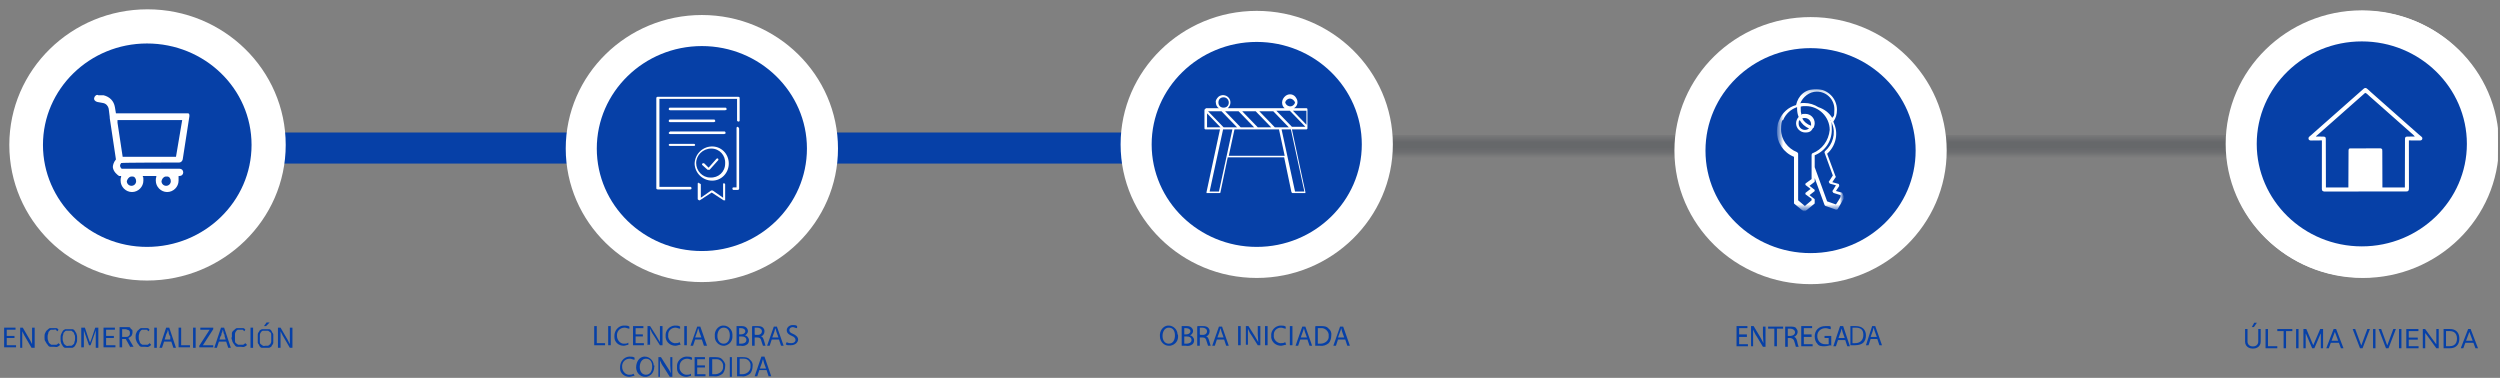 <svg width="483" height="73" viewBox="0 0 483 73" fill="none" xmlns="http://www.w3.org/2000/svg">
<rect x="0" y="0" width="483" height="73" fill="#808080" stroke="none"/>
<g clip-path="url(#clip0_413_287)">
<path d="M135.5 50.9C148.3 50.9 158.8 40.8 158.9 28C158.9 15.1 148.4 4.6 135.5 4.6C122.6 4.6 112.1 15.1 112.1 28C112.1 40.8 122.7 51.1 135.5 50.9Z" fill="#0640A7"/>
<path d="M242.8 50.9C255.6 50.9 266.1 40.8 266.2 28C266.2 15.1 255.7 4.6 242.8 4.6C229.9 4.6 219.4 15.1 219.4 28C219.5 40.8 230 51.1 242.8 50.9Z" fill="#0640A7"/>
<path d="M114.8 63H115.3V66.3H116.9V66.7H114.8V63Z" fill="#0640A7"/>
<path d="M118 63V66.7H117.5V63H118Z" fill="#0640A7"/>
<path d="M121.5 66.6C121.2 66.6 120.8 66.8 120.5 66.8C119.5 66.8 118.7 66.1 118.7 65.1V64.9C118.7 63.9 119.4 63 120.4 62.9H120.7C121 62.9 121.3 62.9 121.6 63.1V63.5C121.3 63.5 121 63.3 120.7 63.3C119.9 63.3 119.3 63.8 119.2 64.6V64.9C119.2 65.6 119.7 66.3 120.4 66.4H120.6C120.9 66.4 121.1 66.4 121.4 66.2V66.6H121.5Z" fill="#0640A7"/>
<path d="M124.2 65H122.8V66.3H124.4V66.7H122.3V63H124.3V63.4H122.8V64.6H124.2V65Z" fill="#0640A7"/>
<path d="M125.1 66.7V63H125.6L126.8 64.9C127 65.3 127.3 65.7 127.5 66.1C127.5 65.6 127.5 65.1 127.5 64.6V63H128V66.7H127.5L126.3 64.8C126 64.4 125.8 64 125.6 63.5V66.6H125.2L125.1 66.7Z" fill="#0640A7"/>
<path d="M131.5 66.6C131.2 66.6 130.8 66.8 130.5 66.8C129.5 66.8 128.7 66.1 128.6 65.2V64.9C128.5 63.9 129.3 63 130.3 62.9H130.5C130.8 62.9 131.1 62.9 131.4 63.1V63.5C131.1 63.5 130.8 63.3 130.5 63.3C129.7 63.3 129.1 63.9 129.1 64.6V64.8C129 65.5 129.6 66.2 130.3 66.3H130.5C130.8 66.3 131 66.3 131.3 66.1L131.5 66.6Z" fill="#0640A7"/>
<path d="M132.7 63V66.7H132.2V63H132.7Z" fill="#0640A7"/>
<path d="M134.3 65.6L133.9 66.8H133.4L134.7 63.1H135.3L136.6 66.8H136L135.6 65.6H134.3ZM135.5 65.2L135.1 64.1C135 63.8 135 63.6 134.9 63.4C134.8 63.6 134.8 63.8 134.7 64.1L134.3 65.2H135.5Z" fill="#0640A7"/>
<path d="M141.5 64.8C141.6 65.8 141 66.6 140 66.8H139.8C138.9 66.8 138.1 66 138.1 65.1V64.9C138 63.9 138.7 63 139.6 62.9H139.8C140.7 62.9 141.5 63.7 141.5 64.6V64.8ZM138.6 64.9C138.6 65.7 139 66.4 139.8 66.4C140.6 66.4 141 65.7 141 64.8C141 63.9 140.6 63.3 139.8 63.3C139 63.3 138.6 64.1 138.6 64.9Z" fill="#0640A7"/>
<path d="M142.3 63C142.6 63 142.9 63 143.2 63C143.5 63 143.9 63 144.2 63.3C144.4 63.5 144.5 63.7 144.5 64C144.5 64.3 144.2 64.7 143.9 64.8C144.3 64.8 144.7 65.3 144.7 65.7C144.7 66.1 144.6 66.3 144.4 66.5C144 66.8 143.6 66.9 143.1 66.8H142.3V63.1V63ZM142.8 64.6H143.2C143.7 64.6 144 64.3 144 64C144 63.7 143.7 63.4 143.2 63.4H142.8V64.6ZM142.8 66.4H143.2C143.7 66.4 144.2 66.2 144.2 65.7C144.2 65.2 143.8 65 143.2 65H142.8V66.4Z" fill="#0640A7"/>
<path d="M145.4 63C145.7 63 146 63 146.3 63C146.6 63 147.1 63 147.4 63.3C147.6 63.5 147.7 63.7 147.7 64C147.7 64.5 147.4 64.9 147 65C147.3 65 147.5 65.4 147.6 65.8C147.7 66.1 147.8 66.5 147.9 66.8H147.4C147.3 66.5 147.2 66.2 147.1 65.9C147 65.4 146.8 65.2 146.3 65.2H145.8V66.8H145.3V63.1L145.4 63ZM145.9 64.7H146.4C146.9 64.7 147.2 64.4 147.2 64C147.2 63.6 146.8 63.3 146.3 63.3C145.8 63.3 146 63.3 145.8 63.3V64.6L145.9 64.7Z" fill="#0640A7"/>
<path d="M149.1 65.6L148.7 66.8H148.2L149.5 63.1H150.1L151.4 66.8H150.9L150.5 65.6H149.1ZM150.4 65.2L150 64.1C149.9 63.8 149.9 63.6 149.8 63.4C149.7 63.6 149.7 63.8 149.6 64.1L149.2 65.2H150.4Z" fill="#0640A7"/>
<path d="M152 66.1C152.3 66.3 152.6 66.3 152.9 66.3C153.4 66.3 153.7 66 153.7 65.7C153.7 65.4 153.5 65.1 153 64.9C152.5 64.7 152 64.4 152 63.8C152 63.2 152.6 62.8 153.1 62.8H153.2C153.5 62.8 153.8 62.8 154 63V63.4C153.7 63.4 153.4 63.2 153.2 63.2C152.7 63.2 152.5 63.5 152.5 63.8C152.5 64.1 152.7 64.3 153.2 64.5C153.7 64.7 154.2 65.1 154.2 65.6C154.2 66.1 153.7 66.7 152.8 66.7C151.9 66.7 152.1 66.7 151.8 66.5L152 66.1Z" fill="#0640A7"/>
<path d="M122.6 72.6C122.3 72.6 121.9 72.8 121.6 72.8C120.6 72.8 119.8 72.1 119.8 71.2V70.9C119.8 69.9 120.5 69 121.5 68.9H121.7C122 68.9 122.3 68.9 122.6 69.1V69.5C122.3 69.5 122 69.3 121.7 69.3C120.9 69.3 120.3 69.8 120.2 70.6V70.9C120.2 71.6 120.7 72.3 121.4 72.4H121.6C121.9 72.4 122.1 72.4 122.4 72.2L122.6 72.6Z" fill="#0640A7"/>
<path d="M126.4 70.8C126.4 71.8 125.9 72.6 124.9 72.8H124.6C123.7 72.8 122.9 72 122.9 71C122.9 69.9 123.5 69 124.4 68.9H124.6C125.5 68.9 126.3 69.7 126.3 70.6C126.5 70.6 126.5 70.8 126.4 70.8ZM123.6 70.9C123.6 71.7 124 72.4 124.8 72.4C125.6 72.4 126 71.7 126 70.8C126 69.9 125.6 69.3 124.8 69.3C124 69.3 123.6 70.1 123.6 70.9Z" fill="#0640A7"/>
<path d="M127.2 72.7V69H127.7L128.9 70.9C129.2 71.3 129.4 71.7 129.6 72.1C129.6 71.6 129.5 71.1 129.5 70.6V69H129.9V72.8H129.4L128.2 70.9C127.9 70.5 127.7 70.1 127.5 69.6V72.8H127.2V72.7Z" fill="#0640A7"/>
<path d="M133.6 72.6C133.3 72.6 132.9 72.8 132.6 72.8C131.6 72.8 130.8 72.1 130.8 71.2V70.9C130.7 69.9 131.5 69 132.5 68.9H132.8C133.1 68.9 133.4 68.9 133.7 69.1V69.5C133.4 69.5 133.1 69.3 132.8 69.3C132 69.3 131.4 69.8 131.3 70.6V70.9C131.2 71.6 131.8 72.3 132.5 72.4H132.7C133 72.4 133.2 72.4 133.5 72.2V72.6H133.6Z" fill="#0640A7"/>
<path d="M136.2 71H134.7V72.3H136.3V72.7H134.2V69H136.2V69.4H134.7V70.6H136.2V71Z" fill="#0640A7"/>
<path d="M137.1 69C137.4 69 137.8 69 138.1 69C138.6 69 139.2 69 139.6 69.5C140 70 140.2 70.3 140.1 70.8C140.1 71.3 139.9 71.9 139.6 72.2C139.1 72.6 138.5 72.8 137.9 72.7H137V69.1L137.1 69ZM137.6 72.3H138.1C138.9 72.3 139.6 71.8 139.7 71.1V70.8C139.8 70.1 139.2 69.4 138.5 69.4H138.2C138 69.4 137.8 69.4 137.6 69.4V72.2V72.3Z" fill="#0640A7"/>
<path d="M141.4 69V72.8H141V69H141.4Z" fill="#0640A7"/>
<path d="M142.4 69C142.7 69 143.1 69 143.4 69C143.9 69 144.5 69 144.9 69.5C145.3 69.8 145.5 70.3 145.4 70.8C145.4 71.3 145.2 71.9 144.9 72.2C144.4 72.6 143.8 72.8 143.3 72.7H142.4V69.1V69ZM142.9 72.3H143.4C144.2 72.3 144.9 71.8 145 71V70.7C145.1 70 144.5 69.3 143.8 69.3H143.5C143.3 69.3 143.1 69.3 142.9 69.3V72.2V72.3Z" fill="#0640A7"/>
<path d="M146.7 71.5L146.3 72.7H145.8L147.1 68.9H147.7L149 72.7H148.5L148.1 71.5H146.7ZM148 71.2L147.6 70.1C147.5 69.8 147.5 69.6 147.4 69.4C147.3 69.6 147.3 69.8 147.2 70.1L146.8 71.2H148Z" fill="#0640A7"/>
<mask id="mask0_413_287" style="mask-type:luminance" maskUnits="userSpaceOnUse" x="-13" y="-3" width="492" height="99">
<path d="M478.8 -2.1H-13V95.4H478.8V-2.1Z" fill="white"/>
</mask>
<g mask="url(#mask0_413_287)">
<mask id="mask1_413_287" style="mask-type:luminance" maskUnits="userSpaceOnUse" x="215" y="61" width="54" height="10">
<path d="M268.9 61.101H215.9V70.001H268.9V61.101Z" fill="white"/>
</mask>
<g mask="url(#mask1_413_287)">
<path d="M227.6 64.8C227.7 65.8 227.1 66.6 226.1 66.8H225.8C224.9 66.8 224.1 66 224.1 65C224 63.9 224.7 63 225.6 62.9H225.8C226.7 62.9 227.5 63.7 227.5 64.6C227.6 64.6 227.6 64.8 227.6 64.8ZM224.6 64.9C224.6 65.7 225 66.4 225.8 66.4C226.6 66.4 227 65.7 227 64.8C227 63.9 226.6 63.3 225.8 63.3C225 63.3 224.6 64.1 224.6 64.9Z" fill="#0640A7"/>
<path d="M228.301 63C228.601 63 228.901 63 229.201 63C229.501 63 229.901 63 230.201 63.3C230.401 63.5 230.501 63.7 230.501 64C230.501 64.3 230.201 64.7 229.901 64.8C230.301 64.8 230.701 65.3 230.701 65.7C230.701 66.1 230.601 66.3 230.401 66.5C230.001 66.8 229.601 66.9 229.101 66.8H228.301V63.1V63ZM228.801 64.6H229.201C229.701 64.6 230.001 64.3 230.001 64C230.001 63.7 229.701 63.4 229.201 63.4H228.801V64.6ZM228.801 66.4H229.201C229.701 66.4 230.201 66.2 230.201 65.7C230.201 65.2 229.801 65 229.201 65H228.801V66.4Z" fill="#0640A7"/>
<path d="M231.401 63C231.701 63 232.001 63 232.301 63C232.601 63 233.101 63 233.401 63.3C233.601 63.5 233.701 63.7 233.701 64C233.701 64.5 233.401 64.9 233.001 65C233.301 65 233.501 65.4 233.601 65.8C233.701 66.1 233.801 66.5 233.901 66.8H233.401C233.301 66.5 233.201 66.2 233.101 65.9C233.001 65.4 232.801 65.2 232.301 65.2H231.801V66.8H231.301V63.1L231.401 63ZM231.901 64.7H232.401C232.901 64.7 233.201 64.4 233.201 64C233.201 63.6 232.801 63.3 232.301 63.3C231.801 63.3 232.001 63.3 231.801 63.3V64.6L231.901 64.7Z" fill="#0640A7"/>
<path d="M235.1 65.601L234.7 66.801H234.2L235.5 63.101H236.1L237.4 66.801H236.9L236.5 65.601H235.1ZM236.4 65.201L236 64.101C235.9 63.801 235.9 63.601 235.8 63.401C235.7 63.601 235.7 63.801 235.6 64.101L235.2 65.201H236.4Z" fill="#0640A7"/>
<path d="M239.7 63V66.7H239.2V63H239.7Z" fill="#0640A7"/>
<path d="M240.7 66.7V63H241.2L242.4 64.9C242.6 65.3 242.9 65.7 243.1 66.1C243.1 65.6 243 65.1 243 64.6V63H243.5V66.7H243L241.8 64.8C241.5 64.4 241.3 64 241.1 63.5V66.6H240.7V66.7Z" fill="#0640A7"/>
<path d="M244.9 63V66.7H244.4V63H244.9Z" fill="#0640A7"/>
<path d="M248.5 66.6C248.2 66.6 247.8 66.8 247.5 66.8C246.5 66.8 245.7 66.1 245.6 65.2V64.9C245.5 63.9 246.3 63 247.3 62.9H247.5C247.8 62.9 248.1 62.9 248.4 63.1V63.5C248.1 63.5 247.8 63.3 247.5 63.3C246.7 63.3 246.1 63.9 246.1 64.6V64.8C246 65.5 246.6 66.2 247.3 66.3H247.5C247.8 66.3 248 66.3 248.3 66.1L248.5 66.6Z" fill="#0640A7"/>
<path d="M249.7 63V66.7H249.2V63H249.7Z" fill="#0640A7"/>
<path d="M251.201 65.601L250.801 66.801H250.301L251.601 63.101H252.201L253.501 66.801H253.001L252.601 65.601H251.201ZM252.501 65.201L252.101 64.101C252.001 63.801 252.001 63.601 251.901 63.401C251.901 63.601 251.801 63.801 251.701 64.101L251.301 65.201H252.501Z" fill="#0640A7"/>
<path d="M254.201 63C254.501 63 254.901 63 255.201 63C255.701 63 256.301 63 256.701 63.5C257.101 63.8 257.301 64.3 257.201 64.9C257.201 65.4 257.001 66 256.701 66.3C256.201 66.7 255.601 66.9 255.001 66.8H254.101V63.1L254.201 63ZM254.601 66.4H255.101C255.901 66.4 256.601 65.9 256.701 65.2V64.9C256.801 64.2 256.201 63.5 255.501 63.4H254.601V66.4Z" fill="#0640A7"/>
<path d="M258.501 65.601L258.101 66.801H257.601L258.901 63.101H259.501L260.801 66.801H260.301L259.901 65.601H258.501ZM259.701 65.201L259.301 64.101C259.201 63.801 259.201 63.601 259.101 63.401C259.101 63.601 259.001 63.901 258.901 64.101L258.501 65.201H259.701Z" fill="#0640A7"/>
</g>
</g>
<path d="M28.4 28.6H139.6" stroke="#0640A7" stroke-width="6"/>
<path d="M138 28.6H249.2" stroke="#0640A7" stroke-width="6"/>
<g opacity="0.2">
<mask id="mask2_413_287" style="mask-type:luminance" maskUnits="userSpaceOnUse" x="260" y="26" width="222" height="4">
<path d="M481.7 26.5H260.2V29.7H481.7V26.5Z" fill="white"/>
</mask>
<g mask="url(#mask2_413_287)">
<path d="M63.9 28.7H480.4" stroke="#000814" stroke-width="5.2"/>
</g>
</g>
<path d="M135.6 51.5C148.3 51.7 158.8 41.5 159 28.7C158.7 15.7 148.1 5.5 135.2 5.8C122.7 6.1 112.6 16.1 112.4 28.6C112.5 41.5 122.9 51.7 135.6 51.5Z" fill="#0640A7"/>
<path d="M135.6 54.5C121.1 54.5 109.3 42.9 109.3 28.7C109.3 14.5 121.1 2.9 135.6 2.9C150.1 2.9 161.9 14.5 161.9 28.7C161.9 42.9 150.1 54.5 135.6 54.5ZM135.6 8.9C124.4 8.9 115.3 17.8 115.3 28.7C115.3 39.6 124.4 48.5 135.6 48.5C146.8 48.5 155.9 39.6 155.9 28.7C155.9 17.8 146.8 8.9 135.6 8.9Z" fill="white"/>
<path d="M135 35.3C134.9 35.3 134.8 35.3 134.8 35.5V38.5C134.8 38.5 135 38.7 135.1 38.7H135.2L137.5 37.2L139.8 38.7C139.9 38.7 140.1 38.7 140.1 38.7V35.6C140.1 35.6 140 35.4 139.9 35.4C139.8 35.4 139.7 35.4 139.7 35.6V38.2L137.7 36.8C137.6 36.8 137.5 36.8 137.4 36.8L135.4 38.2V35.6C135.3 35.5 135.2 35.4 135 35.4V35.3ZM138.6 30.6C138.533 30.6 138.466 30.634 138.4 30.7L136.9 32.4L136.1 31.6C136 31.5 135.8 31.5 135.7 31.6C135.6 31.7 135.6 31.8 135.7 31.9L136.7 32.8C136.8 32.8 137 32.8 137.1 32.8L138.8 30.9C138.8 30.8 138.8 30.6 138.6 30.6ZM137.4 28.7C139 28.7 140.2 30 140.1 31.6C140.1 33.2 138.8 34.4 137.2 34.3C135.7 34.3 134.5 33 134.5 31.5C134.5 30 135.8 28.7 137.4 28.7ZM137.4 28.3C135.6 28.4 134.2 29.9 134.2 31.7C134.3 33.5 135.8 34.9 137.6 34.9C139.4 34.9 140.8 33.4 140.8 31.6C140.8 29.7 139.3 28.2 137.4 28.3ZM129.4 27.8C129.3 27.8 129.2 27.9 129.2 28C129.2 28.1 129.3 28.2 129.5 28.2H134.1C134.2 28.2 134.3 28.1 134.3 28C134.3 27.9 134.2 27.8 134.1 27.8H129.4ZM129.4 25.5C129.3 25.5 129.2 25.6 129.2 25.7C129.2 25.8 129.3 25.9 129.5 25.9H139.9C140 25.9 140.2 25.8 140.2 25.7C140.2 25.6 140.1 25.4 140 25.4H129.4V25.5ZM142.5 24.5C142.4 24.5 142.3 24.6 142.3 24.7V36.2H141.8C141.7 36.2 141.5 36.2 141.5 36.4C141.5 36.6 141.6 36.7 141.7 36.7H142.5C142.6 36.7 142.7 36.7 142.8 36.5V24.8C142.7 24.6 142.6 24.5 142.5 24.5ZM129.4 23.1C129.3 23.1 129.2 23.2 129.2 23.4C129.2 23.5 129.3 23.6 129.5 23.6H137.9C138 23.6 138.2 23.5 138.2 23.4C138.2 23.3 138.1 23.1 138 23.1H129.4ZM129.4 20.8C129.3 20.8 129.2 20.9 129.2 21.1C129.2 21.2 129.3 21.3 129.5 21.3H140.1C140.2 21.3 140.4 21.2 140.4 21.1C140.4 21 140.3 20.8 140.2 20.8H129.4ZM127 18.7C127 18.7 126.8 18.8 126.8 18.9V36.4C126.8 36.4 126.8 36.6 127.1 36.6H133.3C133.4 36.6 133.6 36.6 133.6 36.4C133.6 36.2 133.5 36.1 133.4 36.1H127.4V19.1H142.4V23.3C142.4 23.4 142.6 23.5 142.7 23.5C142.8 23.5 142.9 23.4 142.9 23.3V18.9C142.9 18.8 142.8 18.7 142.6 18.7H127Z" fill="white"/>
<path d="M242.8 50.7C255.5 50.7 266 40.6 266.1 27.9C265.9 15 255.2 4.8 242.3 5.1C229.8 5.4 219.7 15.4 219.5 27.9C219.6 40.7 230.1 50.9 242.8 50.7Z" fill="#0640A7"/>
<path d="M242.8 53.7C228.3 53.7 216.5 42.1 216.5 27.9C216.5 13.7 228.3 2.1 242.8 2.1C257.3 2.1 269.1 13.7 269.1 27.9C269.1 42.1 257.3 53.7 242.8 53.7ZM242.8 8.1C231.6 8.1 222.5 17 222.5 27.9C222.5 38.8 231.6 47.7 242.8 47.7C254 47.7 263.1 38.8 263.1 27.9C263.1 17 254 8.1 242.8 8.1Z" fill="white"/>
<path d="M233.2 24.6V21.9L235.8 24.6H233.2ZM236.3 25H238.1L235.5 37H233.7L236.3 25ZM237.4 30.1L238.5 25H247.1L248.2 30.1H237.4ZM247.6 25H249.4L252 37H250.2L247.6 25ZM252.4 21.4V24.1L249.8 21.4H252.4ZM242.3 24.6H239.7L236.7 21.5H239.3L242.3 24.6ZM245.6 24.6H243L240 21.5H242.6L245.6 24.6ZM249.2 21.4L252.2 24.5H249.6L246.6 21.4H249.2ZM246.3 24.6L243.3 21.5H246L249 24.6H246.3ZM236.4 24.6L233.4 21.5H236L239 24.6H236.4ZM250.2 19.8C250.1 20.3 249.5 20.7 249 20.5C248.6 20.4 248.4 20.1 248.3 19.8C248.4 19.3 249 18.9 249.5 19.1C249.8 19.2 250.1 19.5 250.2 19.8ZM237.4 19.8C237.4 20.4 237 20.8 236.4 20.8C235.8 20.8 235.4 20.4 235.4 19.8C235.4 19.2 235.8 18.8 236.4 18.8C237 18.8 237.4 19.3 237.4 19.8ZM232.7 21.2V24.8C232.7 24.9 232.8 25 232.9 25H235.7L233.1 37.1V37.3C233.1 37.3 233.2 37.3 233.3 37.3H235.6C235.7 37.3 235.8 37.3 235.8 37.1L237.2 30.4H248.1L249.5 37.1C249.5 37.1 249.6 37.3 249.7 37.3H252C252.067 37.3 252.134 37.3 252.2 37.3V37.1L249.6 25H252.4C252.5 25 252.6 24.9 252.6 24.8V21.1C252.6 21 252.5 20.9 252.4 20.9H250C250.7 20.5 250.9 19.6 250.4 18.9C250 18.2 249.1 18 248.4 18.5C248 18.8 247.7 19.3 247.7 19.8C247.7 20.3 247.9 20.7 248.2 20.9H237.2C237.8 20.4 237.9 19.5 237.4 18.9C236.9 18.3 236 18.2 235.4 18.7C235.1 19 234.8 19.4 234.9 19.8C234.9 20.2 235.1 20.7 235.5 20.9H233C232.9 21 232.8 21.1 232.7 21.2Z" fill="white"/>
<path d="M28.4 50.9C41.2 51.1 51.7 40.8 51.8 28C51.8 15.1 41.3 4.6 28.4 4.6C15.5 4.6 5 15.1 5 28C5.2 40.8 15.6 51.1 28.4 50.9Z" fill="#0640A7"/>
<path d="M28.4 54.2C13.7 54.2 1.8 42.5 1.8 28C1.8 13.5 13.8 1.8 28.5 1.8C43.2 1.8 55.2 13.5 55.2 28C55.2 42.5 43.1 54.2 28.4 54.2ZM28.4 8.4C17.3 8.4 8.3 17.2 8.3 28C8.3 38.8 17.3 47.7 28.4 47.7C39.5 47.7 48.6 38.9 48.6 28C48.6 17.1 39.5 8.4 28.4 8.4Z" fill="white"/>
<path d="M0.8 63.3H3V63.7H1.3V64.9H2.8V65.3H1.3V66.7H3.1V67.1H0.8V63.3Z" fill="#0640A7"/>
<path d="M3.899 63.3H4.399L5.799 65.7L6.199 66.5V63.3H6.699V67.2H6.099L4.699 64.8L4.299 64V67.2H3.899V63.3Z" fill="#0640A7"/>
<path d="M8.6 65.199C8.6 64.899 8.6 64.599 8.7 64.399C8.8 64.199 8.9 63.899 9.1 63.799C9.3 63.599 9.4 63.499 9.6 63.399C9.8 63.399 10 63.399 10.3 63.399C10.6 63.399 10.7 63.399 10.9 63.399C11.1 63.399 11.2 63.599 11.3 63.699L11.1 63.999C11 63.999 10.9 63.799 10.8 63.699C10.7 63.599 10.5 63.699 10.4 63.699C10.2 63.699 10 63.699 9.9 63.699C9.7 63.699 9.6 63.899 9.5 63.999C9.4 63.999 9.3 64.299 9.3 64.499C9.2 64.699 9.2 64.899 9.2 65.099C9.2 65.299 9.2 65.599 9.3 65.799C9.4 65.999 9.4 66.199 9.5 66.299C9.6 66.299 9.7 66.499 9.9 66.599C10 66.599 10.2 66.599 10.4 66.599C10.6 66.599 10.7 66.599 10.9 66.599C11 66.599 11.2 66.399 11.3 66.299L11.6 66.599C11.5 66.799 11.3 66.899 11.1 66.999C10.9 67.099 10.7 66.999 10.4 66.999C10.1 66.999 9.9 66.999 9.7 66.999C9.5 66.999 9.3 66.799 9.2 66.599C9 66.399 8.9 66.199 8.8 65.999C8.6 65.799 8.6 65.499 8.6 65.199Z" fill="#0640A7"/>
<path d="M13.3 67.2C13.1 67.2 12.8 67.2 12.6 67.2C12.4 67.2 12.2 67 12.1 66.8C12 66.6 11.8 66.4 11.8 66.2C11.7 66 11.7 65.7 11.7 65.4C11.7 65.1 11.7 64.8 11.8 64.6C11.9 64.4 12 64.1 12.1 64C12.2 63.8 12.4 63.7 12.6 63.6C12.8 63.6 13 63.6 13.3 63.6C13.6 63.6 13.8 63.6 14 63.6C14.2 63.6 14.4 63.8 14.5 64C14.6 64.2 14.8 64.4 14.8 64.6C14.9 64.8 14.9 65.1 14.9 65.4C14.9 65.7 14.9 66 14.8 66.2C14.7 66.4 14.6 66.7 14.5 66.8C14.4 67 14.2 67.1 14 67.2C13.8 67.2 13.6 67.2 13.3 67.2ZM13.3 66.8C13.5 66.8 13.6 66.8 13.8 66.8C13.9 66.8 14.1 66.6 14.2 66.5C14.3 66.5 14.4 66.2 14.4 66C14.5 65.8 14.5 65.6 14.5 65.3C14.5 65 14.5 64.8 14.4 64.7C14.3 64.5 14.3 64.3 14.2 64.2C14.1 64.2 14 64 13.8 63.9C13.7 63.9 13.5 63.9 13.3 63.9C13.1 63.9 13 63.9 12.8 63.9C12.6 63.9 12.5 64.1 12.4 64.2C12.3 64.2 12.2 64.5 12.2 64.7C12.1 64.9 12.1 65.1 12.1 65.3C12.1 65.5 12.1 65.8 12.2 66C12.3 66.2 12.3 66.4 12.4 66.5C12.5 66.5 12.6 66.7 12.8 66.8C13 66.9 13.2 66.8 13.3 66.8Z" fill="#0640A7"/>
<path d="M15.8 63.3H16.4L17.1 65.4L17.4 66.2L17.7 65.4L18.4 63.3H19V67.2H18.5V63.8L18.2 64.7L17.5 66.7H17.2L16.5 64.7L16.2 63.8V67.1H15.7V63.3H15.8Z" fill="#0640A7"/>
<path d="M20 63.3H22.2V63.7H20.5V64.9H22V65.3H20.5V66.7H22.3V67.1H20V63.3Z" fill="#0640A7"/>
<path d="M25.2 67.1L24.3 65.5H23.6V67.1H23.1V63.2H24.3C24.5 63.2 24.7 63.2 24.8 63.2C25 63.2 25.1 63.2 25.2 63.4C25.3 63.6 25.4 63.6 25.5 63.7C25.6 63.7 25.6 64 25.6 64.2C25.6 64.5 25.5 64.7 25.4 64.9C25.2 65.1 25 65.2 24.8 65.3L25.8 67H25.2V67.1ZM23.6 65.1H24.2C24.5 65.1 24.7 65.1 24.9 64.9C25.1 64.7 25.1 64.6 25.1 64.3C25.1 64 25 63.9 24.9 63.8C24.7 63.8 24.5 63.6 24.2 63.6H23.6V65.1Z" fill="#0640A7"/>
<path d="M26.2 65.199C26.2 64.899 26.2 64.599 26.3 64.399C26.4 64.199 26.5 63.899 26.7 63.799C26.9 63.599 27 63.499 27.2 63.399C27.4 63.399 27.6 63.399 27.9 63.399C28.2 63.399 28.3 63.399 28.5 63.399C28.7 63.399 28.8 63.599 28.9 63.699L28.7 63.999C28.6 63.999 28.5 63.799 28.4 63.699C28.3 63.699 28.1 63.699 28 63.699C27.8 63.699 27.6 63.699 27.5 63.699C27.3 63.699 27.2 63.899 27.1 63.999C27 64.099 26.9 64.299 26.9 64.499C26.8 64.699 26.8 64.899 26.8 65.099C26.8 65.299 26.8 65.599 26.9 65.799C27 65.999 27 66.199 27.1 66.299C27.2 66.399 27.3 66.499 27.5 66.599C27.6 66.599 27.8 66.599 28 66.599C28.2 66.599 28.3 66.599 28.5 66.599C28.6 66.599 28.8 66.399 28.9 66.299L29.2 66.599C29.1 66.799 28.9 66.899 28.7 66.999C28.5 67.099 28.3 66.999 28 66.999C27.7 66.999 27.5 66.999 27.3 66.999C27.1 66.999 26.9 66.799 26.8 66.599C26.6 66.399 26.5 66.199 26.4 65.999C26.3 65.799 26.2 65.499 26.2 65.199Z" fill="#0640A7"/>
<path d="M29.8 63.3H30.3V67.2H29.8V63.3Z" fill="#0640A7"/>
<path d="M33.1 66H31.7L31.3 67.2H30.8L32.1 63.3H32.7L34 67.2H33.5L33.1 66ZM32.9 65.6V65C32.7 64.8 32.7 64.6 32.6 64.4C32.6 64.2 32.6 64 32.4 63.7C32.4 63.9 32.4 64.1 32.2 64.4C32.2 64.4 32 64.8 32 65L31.8 65.6H32.9Z" fill="#0640A7"/>
<path d="M34.5 63.3H35V66.7H36.7V67.1H34.5V63.3Z" fill="#0640A7"/>
<path d="M37.3 63.3H37.8V67.2H37.3V63.3Z" fill="#0640A7"/>
<path d="M38.5 66.8L40.5 63.7H38.7V63.3H41.2V63.6L39.2 66.7H41.2V67.1H38.5V66.8Z" fill="#0640A7"/>
<path d="M43.699 66H42.299L41.899 67.2H41.399L42.699 63.3H43.299L44.599 67.2H44.099L43.699 66ZM43.599 65.6L43.399 65C43.399 64.8 43.399 64.6 43.199 64.4C43.199 64.2 43.199 64 42.999 63.7C42.999 63.9 42.999 64.1 42.799 64.4C42.799 64.6 42.799 64.8 42.599 65L42.399 65.6H43.599Z" fill="#0640A7"/>
<path d="M44.8 65.199C44.8 64.899 44.8 64.599 44.8 64.399C44.8 64.199 45 63.899 45.2 63.799C45.4 63.599 45.5 63.499 45.7 63.399C45.9 63.399 46.1 63.399 46.4 63.399C46.7 63.399 46.8 63.399 47 63.399C47.2 63.399 47.3 63.599 47.4 63.699L47.2 63.999L46.9 63.699C46.9 63.699 46.6 63.699 46.5 63.699C46.3 63.699 46.1 63.699 46 63.699C45.8 63.699 45.7 63.899 45.6 63.999C45.6 63.999 45.4 64.299 45.4 64.499C45.4 64.699 45.4 64.899 45.4 65.099C45.4 65.299 45.4 65.599 45.4 65.799C45.4 65.999 45.4 66.199 45.6 66.299C45.6 66.299 45.8 66.499 46 66.599C46 66.599 46.3 66.599 46.5 66.599C46.7 66.599 46.8 66.599 47 66.599C47 66.599 47.3 66.399 47.4 66.299L47.7 66.599C47.7 66.799 47.4 66.899 47.2 66.999C47 67.099 46.8 66.999 46.5 66.999C46.2 66.999 46 66.999 45.8 66.999C45.6 66.999 45.4 66.799 45.3 66.599C45.1 66.399 45 66.199 44.9 65.999C44.9 65.799 44.7 65.499 44.7 65.199H44.8Z" fill="#0640A7"/>
<path d="M48.399 63.3H48.899V67.2H48.399V63.3Z" fill="#0640A7"/>
<path d="M51.3 67.2C51.1 67.2 50.8 67.2 50.6 67.2C50.4 67.2 50.2 67 50.1 66.8C50.1 66.6 49.8 66.4 49.8 66.2C49.8 66 49.8 65.7 49.8 65.4C49.8 65.1 49.8 64.8 49.8 64.6C49.8 64.4 50 64.1 50.1 64C50.1 63.8 50.4 63.7 50.6 63.6C50.8 63.6 51 63.6 51.3 63.6C51.6 63.6 51.8 63.6 52 63.6C52.2 63.6 52.4 63.8 52.5 64C52.5 64.2 52.8 64.4 52.8 64.6C52.8 64.8 52.8 65.1 52.8 65.4C52.8 65.7 52.8 66 52.8 66.2C52.8 66.4 52.6 66.7 52.5 66.8C52.5 67 52.2 67.1 52 67.2C51.8 67.2 51.5 67.2 51.3 67.2ZM51.3 66.8C51.5 66.8 51.6 66.8 51.8 66.8C51.8 66.8 52.1 66.6 52.2 66.5C52.2 66.5 52.4 66.2 52.4 66C52.4 65.8 52.4 65.6 52.4 65.3C52.4 65 52.4 64.8 52.4 64.7C52.4 64.5 52.4 64.3 52.2 64.2C52.2 64.2 52 64 51.8 63.9C51.8 63.9 51.5 63.9 51.3 63.9C51.1 63.9 51 63.9 50.8 63.9C50.6 63.9 50.5 64.1 50.4 64.2C50.4 64.2 50.2 64.5 50.2 64.7C50.2 64.9 50.2 65.1 50.2 65.3C50.2 65.5 50.2 65.8 50.2 66C50.2 66.2 50.2 66.4 50.4 66.5C50.4 66.5 50.6 66.7 50.8 66.8C51 66.9 51.1 66.8 51.3 66.8ZM51.4 63H51L51.5 62.3H52.1L51.4 63Z" fill="#0640A7"/>
<path d="M53.7 63.3H54.2L55.6 65.7L56 66.5V63.3H56.5V67.2H56L54.6 64.8L54.2 64V67.2H53.7V63.3Z" fill="#0640A7"/>
<path d="M35.9 21.9H22.4L22.2 20.7C22 19.5 21.2 18.7 20 18.4H19C18.7 18.2 18.3 18.5 18.2 18.9C18.1 19.3 18.4 19.6 18.8 19.7L19.9 19.9C20.5 20 20.9 20.5 21 21L21.2 22.6V22.8L22.4 30.8C21.9 31.4 21.8 32 21.8 32.3C21.9 33.2 22.7 33.8 23 34C23.1 34 23.1 34 23.2 34H23.4V34.2C23.3 34.4 23.3 34.7 23.3 34.9C23.3 36.1 24.3 37.1 25.5 37.1C26.7 37.1 27.7 36.1 27.7 34.9C27.7 33.7 27.7 34.5 27.6 34.2V34H30.2V34.2C30.1 34.4 30.1 34.7 30.1 34.9C30.1 36.1 31.1 37.1 32.3 37.1C33.5 37.1 34.5 36.1 34.5 34.9C34.5 33.7 34.5 34.4 34.5 34.2V34H34.7C35.1 34 35.4 33.7 35.4 33.3C35.4 32.9 35.1 32.6 34.7 32.6H23.6C23.6 32.6 23.6 32.6 23.5 32.6C23.3 32.4 23.2 32.2 23.2 32C23.2 31.8 23.3 31.7 23.4 31.5C23.4 31.4 34.6 31.4 34.6 31.4C34.9 31.4 35.2 31.2 35.3 30.8L36.6 22.4C36.6 22.2 36.6 22 36.4 21.9C36.4 21.9 36.1 21.9 36 21.9H35.9ZM32 34.1H32.3C32.7 34.1 33 34.5 33 35C33 35.5 32.6 35.9 32.1 35.9C31.6 35.9 31.2 35.5 31.2 35C31.3 34.6 31.5 34.2 32 34.1ZM25.3 34.1H25.6C26 34.1 26.3 34.5 26.3 35C26.3 35.5 25.9 35.9 25.4 35.9C24.9 35.9 24.5 35.5 24.5 35C24.6 34.6 24.9 34.2 25.3 34.1ZM34 30.3H23.7C23.7 30.2 22.7 23.7 22.7 23.7V23.2H35.2L34 30.3Z" fill="white"/>
<path d="M456.5 50.7C469.368 50.7 479.8 40.492 479.8 27.9C479.8 15.307 469.368 5.1 456.5 5.1C443.632 5.1 433.2 15.307 433.2 27.9C433.2 40.492 443.632 50.7 456.5 50.7Z" stroke="white" stroke-width="6"/>
<path d="M456.3 50.8C469.1 50.8 479.6 40.7 479.7 27.9C479.7 15 469.2 4.5 456.3 4.5C443.4 4.5 432.9 15 432.9 27.9C433 40.7 443.5 51 456.3 50.8Z" fill="#0640A7"/>
<path d="M433.9 28.5H462.7" stroke="#0640A7" stroke-width="6"/>
<path d="M456.3 50.6C469 50.6 479.5 40.5 479.6 27.8C479.4 14.9 468.7 4.7 455.8 5C443.3 5.3 433.2 15.3 433 27.8C433.1 40.6 443.6 50.8 456.3 50.6Z" fill="#0640A7"/>
<path d="M457.131 17.011C457.23 17.064 457.23 17.064 457.327 17.144C457.366 17.176 457.405 17.208 457.445 17.241C457.693 17.456 457.934 17.679 458.174 17.902C458.326 18.043 458.482 18.177 458.64 18.31C458.787 18.436 458.929 18.566 459.072 18.697C459.273 18.88 459.475 19.062 459.685 19.237C459.842 19.371 459.995 19.51 460.149 19.649C460.336 19.817 460.525 19.983 460.715 20.149C460.845 20.263 460.975 20.378 461.104 20.494C461.271 20.642 461.438 20.791 461.607 20.937C461.799 21.105 461.989 21.274 462.179 21.444C462.323 21.572 462.467 21.699 462.611 21.825C462.896 22.073 463.177 22.324 463.458 22.575C463.729 22.817 464.001 23.058 464.276 23.297C464.43 23.433 464.584 23.57 464.737 23.707C464.88 23.834 465.024 23.961 465.169 24.088C465.361 24.255 465.552 24.424 465.742 24.594C465.885 24.722 466.029 24.849 466.174 24.975C466.366 25.142 466.556 25.312 466.747 25.481C466.89 25.609 467.034 25.736 467.179 25.862C467.215 25.894 467.251 25.926 467.288 25.959C467.377 26.036 467.466 26.109 467.557 26.181C467.93 26.482 467.93 26.482 467.998 26.664C468.007 26.836 467.99 26.91 467.872 27.043C467.652 27.171 467.446 27.149 467.195 27.144C467.144 27.144 467.092 27.144 467.039 27.143C466.875 27.142 466.712 27.14 466.548 27.138C466.437 27.137 466.325 27.136 466.214 27.136C465.942 27.134 465.67 27.131 465.397 27.127C465.398 27.2 465.398 27.2 465.398 27.274C465.4 28.459 465.401 29.644 465.402 30.829C465.403 31.402 465.403 31.975 465.404 32.548C465.405 33.048 465.406 33.547 465.406 34.046C465.406 34.311 465.406 34.575 465.407 34.84C465.408 35.089 465.408 35.337 465.408 35.586C465.408 35.678 465.408 35.769 465.408 35.861C465.409 35.985 465.409 36.11 465.408 36.235C465.409 36.289 465.409 36.289 465.409 36.345C465.408 36.529 465.402 36.682 465.306 36.844C465.157 36.981 465.05 36.993 464.848 36.994C464.791 36.994 464.734 36.994 464.675 36.995C464.612 36.994 464.549 36.994 464.486 36.994C464.419 36.994 464.352 36.994 464.284 36.995C464.1 36.995 463.915 36.995 463.731 36.995C463.532 36.995 463.333 36.995 463.134 36.995C462.744 36.996 462.355 36.996 461.965 36.996C461.648 36.996 461.331 36.996 461.015 36.996C460.947 36.996 460.947 36.996 460.878 36.996C460.787 36.996 460.695 36.996 460.604 36.996C459.745 36.997 458.887 36.997 458.028 36.996C457.243 36.996 456.457 36.996 455.671 36.998C454.865 36.999 454.058 36.999 453.252 36.999C452.799 36.999 452.346 36.999 451.893 36.999C451.508 37 451.122 37 450.737 36.999C450.54 36.999 450.343 36.999 450.146 37C449.966 37 449.786 37 449.606 36.999C449.541 36.999 449.476 36.999 449.411 37C449.322 37 449.234 37 449.145 36.999C449.071 36.999 449.071 36.999 448.996 36.999C448.829 36.971 448.753 36.916 448.635 36.799C448.563 36.623 448.583 36.428 448.584 36.24C448.584 36.201 448.584 36.162 448.584 36.122C448.584 35.991 448.584 35.861 448.584 35.73C448.584 35.636 448.584 35.543 448.584 35.449C448.584 35.195 448.585 34.941 448.585 34.686C448.585 34.421 448.585 34.155 448.585 33.889C448.585 33.386 448.586 32.883 448.586 32.38C448.587 31.807 448.587 31.235 448.587 30.662C448.588 29.483 448.589 28.305 448.59 27.127C448.561 27.127 448.532 27.128 448.503 27.128C448.204 27.132 447.906 27.135 447.607 27.137C447.496 27.137 447.384 27.139 447.273 27.14C447.112 27.142 446.952 27.143 446.792 27.144C446.742 27.145 446.693 27.146 446.641 27.147C446.295 27.147 446.295 27.147 446.115 27.043C445.995 26.908 445.994 26.825 446.004 26.652C446.056 26.461 446.198 26.361 446.352 26.239C446.405 26.194 446.458 26.149 446.511 26.104C446.557 26.066 446.557 26.066 446.603 26.027C446.758 25.894 446.909 25.756 447.06 25.618C447.261 25.435 447.463 25.253 447.673 25.078C447.83 24.944 447.983 24.805 448.137 24.666C448.324 24.498 448.513 24.332 448.703 24.166C448.833 24.052 448.963 23.937 449.092 23.821C449.295 23.64 449.5 23.46 449.706 23.281C449.837 23.166 449.967 23.05 450.097 22.934C450.3 22.753 450.505 22.573 450.711 22.393C450.842 22.278 450.972 22.163 451.102 22.047C451.305 21.865 451.51 21.685 451.715 21.506C451.846 21.391 451.976 21.275 452.106 21.159C452.31 20.978 452.515 20.798 452.72 20.619C452.851 20.504 452.981 20.388 453.111 20.272C453.315 20.09 453.519 19.91 453.725 19.731C453.856 19.616 453.986 19.5 454.116 19.384C454.319 19.203 454.524 19.023 454.73 18.844C454.861 18.729 454.991 18.613 455.121 18.497C455.324 18.316 455.529 18.136 455.735 17.957C455.819 17.883 455.903 17.808 455.986 17.733C456.202 17.538 456.42 17.344 456.645 17.158C456.68 17.129 456.714 17.101 456.749 17.071C456.888 16.993 456.972 16.99 457.131 17.011ZM456.948 17.942C456.914 17.973 456.879 18.004 456.844 18.035C456.621 18.235 456.397 18.433 456.171 18.63C456.003 18.777 455.836 18.925 455.669 19.074C455.466 19.256 455.261 19.436 455.055 19.615C454.924 19.73 454.794 19.845 454.664 19.961C454.461 20.143 454.256 20.323 454.05 20.502C453.896 20.638 453.742 20.775 453.589 20.912C453.447 21.038 453.304 21.164 453.16 21.29C452.982 21.444 452.807 21.601 452.632 21.758C452.421 21.948 452.208 22.136 451.994 22.323C451.863 22.437 451.733 22.552 451.604 22.668C451.401 22.849 451.196 23.029 450.99 23.209C450.859 23.323 450.729 23.439 450.599 23.555C450.396 23.737 450.191 23.917 449.985 24.096C449.854 24.211 449.724 24.327 449.594 24.442C449.391 24.624 449.186 24.804 448.981 24.983C448.85 25.098 448.72 25.214 448.59 25.33C448.308 25.581 448.026 25.831 447.739 26.075C447.701 26.108 447.664 26.14 447.625 26.173C447.574 26.216 447.574 26.216 447.522 26.26C447.497 26.283 447.473 26.305 447.448 26.328C447.448 26.343 447.448 26.358 447.448 26.373C447.523 26.373 447.523 26.373 447.6 26.374C447.787 26.376 447.973 26.378 448.16 26.382C448.24 26.383 448.321 26.384 448.402 26.385C448.518 26.386 448.634 26.388 448.75 26.39C448.786 26.39 448.822 26.39 448.859 26.39C449.008 26.394 449.114 26.401 449.239 26.483C449.356 26.642 449.346 26.793 449.344 26.981C449.344 27.021 449.345 27.06 449.345 27.101C449.346 27.233 449.346 27.366 449.345 27.498C449.346 27.593 449.346 27.688 449.347 27.783C449.348 28.041 449.348 28.299 449.348 28.557C449.348 28.826 449.349 29.095 449.35 29.365C449.352 29.875 449.353 30.385 449.354 30.895C449.355 31.585 449.357 32.274 449.359 32.963C449.363 34.05 449.364 35.136 449.366 36.222C450.798 36.222 452.23 36.222 453.705 36.222C453.707 35.696 453.709 35.17 453.712 34.627C453.713 34.294 453.715 33.962 453.717 33.629C453.72 33.1 453.722 32.571 453.724 32.043C453.726 31.658 453.728 31.273 453.73 30.888C453.731 30.684 453.732 30.48 453.733 30.276C453.733 30.084 453.734 29.892 453.735 29.701C453.736 29.63 453.736 29.56 453.736 29.489C453.736 29.393 453.737 29.297 453.738 29.201C453.738 29.147 453.738 29.093 453.739 29.038C453.75 28.907 453.767 28.832 453.842 28.724C453.96 28.667 454.044 28.674 454.175 28.673C454.253 28.673 454.253 28.673 454.331 28.672C454.388 28.672 454.444 28.672 454.503 28.672C454.562 28.672 454.621 28.671 454.683 28.671C454.846 28.67 455.009 28.67 455.172 28.669C455.274 28.669 455.376 28.669 455.478 28.669C455.797 28.668 456.116 28.667 456.435 28.667C456.803 28.666 457.172 28.665 457.54 28.663C457.824 28.662 458.109 28.661 458.394 28.661C458.564 28.661 458.734 28.661 458.904 28.66C459.093 28.658 459.283 28.659 459.473 28.659C459.529 28.658 459.585 28.658 459.643 28.657C459.721 28.658 459.721 28.658 459.8 28.658C459.845 28.658 459.89 28.658 459.936 28.658C460.093 28.687 460.145 28.731 460.236 28.857C460.26 28.994 460.26 28.994 460.26 29.158C460.261 29.203 460.261 29.203 460.261 29.25C460.262 29.351 460.262 29.452 460.261 29.553C460.262 29.626 460.262 29.699 460.263 29.771C460.264 29.968 460.264 30.165 460.264 30.363C460.264 30.568 460.265 30.774 460.266 30.98C460.268 31.37 460.269 31.76 460.27 32.15C460.271 32.677 460.273 33.204 460.275 33.731C460.279 34.562 460.28 35.392 460.282 36.222C461.714 36.222 463.146 36.222 464.621 36.222C464.622 35.529 464.623 34.837 464.625 34.123C464.626 33.685 464.627 33.247 464.628 32.809C464.63 32.113 464.633 31.417 464.633 30.721C464.634 30.215 464.635 29.708 464.637 29.201C464.638 28.933 464.639 28.665 464.639 28.396C464.639 28.144 464.64 27.891 464.641 27.639C464.641 27.546 464.642 27.453 464.641 27.36C464.641 27.234 464.642 27.108 464.643 26.981C464.642 26.926 464.642 26.926 464.642 26.869C464.644 26.711 464.652 26.614 464.748 26.483C464.902 26.382 465.058 26.39 465.237 26.39C465.274 26.389 465.311 26.388 465.35 26.388C465.468 26.386 465.587 26.385 465.706 26.384C465.786 26.382 465.867 26.381 465.947 26.38C466.145 26.376 466.342 26.374 466.539 26.373C466.335 26.133 466.335 26.133 466.102 25.921C465.934 25.781 465.771 25.637 465.609 25.491C465.396 25.299 465.181 25.109 464.965 24.921C464.834 24.806 464.705 24.691 464.575 24.576C464.409 24.427 464.241 24.279 464.073 24.132C463.881 23.964 463.69 23.795 463.5 23.625C463.358 23.499 463.215 23.373 463.071 23.247C462.867 23.07 462.667 22.89 462.466 22.71C462.28 22.543 462.093 22.378 461.905 22.214C461.774 22.1 461.645 21.985 461.515 21.869C461.348 21.72 461.181 21.572 461.013 21.425C460.821 21.258 460.63 21.089 460.44 20.919C460.297 20.791 460.153 20.664 460.008 20.538C459.816 20.371 459.625 20.201 459.435 20.032C459.292 19.904 459.148 19.777 459.003 19.651C458.811 19.483 458.62 19.314 458.43 19.144C458.252 18.985 458.072 18.827 457.891 18.671C457.799 18.589 457.708 18.507 457.618 18.424C457.578 18.387 457.578 18.387 457.538 18.351C457.486 18.303 457.435 18.256 457.384 18.208C457.247 18.082 457.129 17.997 456.948 17.942Z" fill="white"/>
<path d="M456.3 53.6C441.8 53.6 430 42 430 27.8C430 13.6 441.8 2 456.3 2C470.8 2 482.6 13.6 482.6 27.8C482.6 42 470.8 53.6 456.3 53.6ZM456.3 8C445.1 8 436 16.9 436 27.8C436 38.7 445.1 47.6 456.3 47.6C467.5 47.6 476.6 38.7 476.6 27.8C476.6 16.9 467.5 8 456.3 8Z" fill="white"/>
<path d="M436.295 63.569H436.765V66.029C436.765 66.283 436.702 66.51 436.577 66.709C436.454 66.907 436.279 67.064 436.053 67.179C435.827 67.293 435.562 67.35 435.257 67.35C434.953 67.35 434.688 67.293 434.462 67.179C434.236 67.064 434.061 66.907 433.936 66.709C433.812 66.51 433.75 66.283 433.75 66.029V63.569H434.22V65.993C434.22 66.174 434.261 66.335 434.345 66.477C434.428 66.617 434.547 66.728 434.701 66.809C434.856 66.889 435.042 66.929 435.257 66.929C435.473 66.929 435.659 66.889 435.814 66.809C435.969 66.728 436.088 66.617 436.17 66.477C436.253 66.335 436.295 66.174 436.295 65.993V63.569ZM435.053 63.191L435.515 62.35H436.038L435.447 63.191H435.053Z" fill="#0640A7"/>
<path d="M437.703 67.284V63.569H438.172V66.885H439.975V67.284H437.703Z" fill="#0640A7"/>
<path d="M439.975 63.968V63.569H442.883V63.968H441.664V67.284H441.194V63.968H439.975Z" fill="#0640A7"/>
<path d="M444.078 63.569V67.284H443.608V63.569H444.078Z" fill="#0640A7"/>
<path d="M445.02 63.569H445.58L446.898 66.653H446.944L448.262 63.569H448.822V67.284H448.383V64.461H448.345L447.133 67.284H446.709L445.497 64.461H445.459V67.284H445.02V63.569Z" fill="#0640A7"/>
<path d="M449.923 67.284H449.43L450.855 63.569H451.339L452.763 67.284H452.271L451.112 64.157H451.082L449.923 67.284ZM450.105 65.833H452.089V66.232H450.105V65.833Z" fill="#0640A7"/>
<path d="M455.026 63.569L456.178 66.697H456.223L457.375 63.569H457.867L456.443 67.284H455.958L454.534 63.569H455.026Z" fill="#0640A7"/>
<path d="M458.941 63.569V67.284H458.471V63.569H458.941Z" fill="#0640A7"/>
<path d="M460.041 63.569L461.193 66.697H461.238L462.39 63.569H462.882L461.458 67.284H460.973L459.549 63.569H460.041Z" fill="#0640A7"/>
<path d="M463.956 63.569V67.284H463.486V63.569H463.956Z" fill="#0640A7"/>
<path d="M464.897 67.284V63.569H467.238V63.968H465.367V65.223H467.117V65.623H465.367V66.885H467.268V67.284H464.897Z" fill="#0640A7"/>
<path d="M471.16 63.569V67.284H470.705L468.592 64.367H468.554V67.284H468.085V63.569H468.539L470.66 66.493H470.698V63.569H471.16Z" fill="#0640A7"/>
<path d="M473.297 67.284H472.1V63.569H473.35C473.726 63.569 474.048 63.643 474.315 63.792C474.583 63.94 474.788 64.152 474.931 64.429C475.073 64.704 475.145 65.035 475.145 65.419C475.145 65.806 475.073 66.139 474.929 66.419C474.785 66.697 474.575 66.911 474.3 67.061C474.025 67.21 473.69 67.284 473.297 67.284ZM472.569 66.885H473.266C473.587 66.885 473.853 66.826 474.064 66.707C474.274 66.589 474.432 66.42 474.535 66.201C474.639 65.982 474.69 65.722 474.69 65.419C474.69 65.119 474.639 64.861 474.537 64.645C474.435 64.427 474.282 64.26 474.079 64.144C473.875 64.027 473.622 63.968 473.319 63.968H472.569V66.885Z" fill="#0640A7"/>
<path d="M475.909 67.284H475.417L476.841 63.569H477.326L478.75 67.284H478.258L477.099 64.157H477.068L475.909 67.284ZM476.091 65.833H478.076V66.232H476.091V65.833Z" fill="#0640A7"/>
<path d="M349.4 52.1C362.2 52.1 372.7 42 372.8 29.2C372.8 16.3 362.3 5.8 349.4 5.8C336.5 5.8 326 16.3 326 29.2C326.1 42 336.6 52.3 349.4 52.1C349.333 52.1 349.333 52.1 349.4 52.1Z" fill="#0640A7"/>
<path d="M349.8 51.7C362.5 51.7 373 41.6 373.1 28.9C372.8 16 362.2 5.8 349.3 6.1C336.8 6.4 326.7 16.4 326.5 28.9C326.6 41.7 337 51.9 349.8 51.7Z" fill="#0640A7"/>
<path d="M349.8 51.9C362.668 51.9 373.1 41.692 373.1 29.1C373.1 16.508 362.668 6.3 349.8 6.3C336.932 6.3 326.5 16.508 326.5 29.1C326.5 41.692 336.932 51.9 349.8 51.9Z" stroke="white" stroke-width="6"/>
<mask id="mask3_413_287" style="mask-type:luminance" maskUnits="userSpaceOnUse" x="343" y="17" width="14" height="24">
<path d="M356.2 17.1H343.4V40.7H356.2V17.1Z" fill="white"/>
</mask>
<g mask="url(#mask3_413_287)">
<mask id="mask4_413_287" style="mask-type:luminance" maskUnits="userSpaceOnUse" x="343" y="17" width="14" height="24">
<path d="M356.2 17.1H343.4V40.7H356.2V17.1Z" fill="white"/>
</mask>
<g mask="url(#mask4_413_287)">
<mask id="mask5_413_287" style="mask-type:luminance" maskUnits="userSpaceOnUse" x="341" y="15" width="17" height="26">
<path d="M358 15.699H341.5V40.899H358V15.699Z" fill="white"/>
</mask>
<g mask="url(#mask5_413_287)">
<path d="M354.7 39.499L353 38.899L350.6 32.299V29.999C352.6 29.199 353.9 27.299 353.9 25.099C353.9 22.899 353.8 23.699 353.5 23.099C353.7 23.299 353.9 23.599 354 23.999C354.7 25.799 354.1 27.899 352.6 29.199C352.5 29.299 352.5 29.399 352.5 29.499L354.1 33.899L353.4 34.999C353.3 34.999 353.3 35.199 353.4 35.299C353.5 35.399 353.5 35.499 353.6 35.499L354.7 35.799L354.1 36.799C354 36.799 354 36.999 354.1 37.099C354.1 37.099 354.2 37.299 354.3 37.299L355.6 37.699V37.999C355.7 37.999 354.7 39.499 354.7 39.499ZM350.2 29.599C350.1 29.599 350 29.799 350 29.899V34.599L348.9 35.399C348.833 35.399 348.8 35.466 348.8 35.599C348.8 35.599 348.8 35.799 348.9 35.799L349.8 36.499L348.9 37.199C348.833 37.199 348.8 37.266 348.8 37.399C348.8 37.399 348.8 37.599 348.9 37.599L350 38.399V38.699L348.7 39.799L347.4 38.699V29.699C347.4 29.599 347.3 29.499 347.2 29.399C345.4 28.699 344.1 26.999 344.1 24.999C344.1 22.999 344.5 23.199 344.5 23.199C345 21.999 346 21.099 347.2 20.699V20.999C347.2 21.599 347.3 22.099 347.5 22.599C347.2 22.899 347 23.399 347 23.799C347 24.799 347.8 25.599 348.8 25.599C349.8 25.599 350 25.199 350.3 24.699H350.4C350.5 24.399 350.6 24.099 350.6 23.799C350.6 22.799 349.8 21.999 348.8 21.999C347.8 21.999 348.3 22.099 348.1 22.199C347.9 21.799 347.9 21.399 347.9 20.999V20.599C348.2 20.499 348.5 20.499 348.9 20.499C351.4 20.499 353.5 22.599 353.5 25.099C353.3 27.199 352 28.899 350.2 29.599ZM348.2 22.899C348.3 22.799 348.5 22.799 348.7 22.799C349.3 22.799 349.9 23.299 349.9 23.999V24.299C349.1 23.999 348.5 23.499 348.2 22.899ZM349.5 24.799C349.3 24.999 349 25.099 348.7 25.099C348.1 25.099 347.5 24.599 347.5 23.899C347.5 23.199 347.6 23.399 347.7 23.199C348.1 23.899 348.7 24.499 349.5 24.799ZM351 17.699C352.9 17.699 354.4 19.199 354.4 21.099C354.4 22.999 354.2 22.199 354 22.799C353.4 21.799 352.5 21.099 351.3 20.699C350.5 20.199 349.6 19.899 348.6 19.899C347.6 19.899 348.1 19.899 347.8 19.999C348.3 18.699 349.6 17.699 351 17.699ZM356.2 37.899L356 37.399C356 37.399 355.9 37.199 355.8 37.199L354.7 36.899L355.3 35.999C355.4 35.999 355.3 35.799 355.3 35.699C355.3 35.599 355.2 35.499 355.1 35.499L354 35.199L354.6 34.299C354.7 34.299 354.7 34.099 354.6 33.999L353 29.699C354.6 28.299 355.2 25.999 354.4 23.999C354.3 23.799 354.3 23.699 354.2 23.499C354.7 22.799 354.9 22.099 354.9 21.199C354.9 18.999 353.1 17.199 350.9 17.199C348.7 17.199 347.4 18.499 347 20.299C345.5 20.699 344.3 21.799 343.7 23.299C343.3 24.099 343.3 25.299 343.3 25.399C343.3 27.599 344.6 29.499 346.6 30.299V39.199C346.6 39.199 346.6 39.399 346.7 39.399L348.4 40.799C348.5 40.799 348.5 40.799 348.6 40.799C348.7 40.799 348.7 40.799 348.8 40.799L350.5 39.399C350.566 39.399 350.6 39.333 350.6 39.199V38.599C350.6 38.599 350.6 38.399 350.5 38.399L349.6 37.699L350.5 36.999C350.566 36.999 350.6 36.933 350.6 36.799C350.6 36.799 350.6 36.599 350.5 36.599L349.6 35.899L350.5 35.199C350.566 35.199 350.6 35.133 350.6 34.999V34.399L352.5 39.599C352.5 39.599 352.6 39.799 352.7 39.799L354.7 40.499H354.8C354.9 40.499 355 40.499 355.1 40.299L356.2 38.399V37.899Z" fill="white"/>
</g>
</g>
</g>
<path d="M340 65C340.3 65.5 340.5 65.9 340.7 66.3C340.7 65.8 340.6 65.3 340.6 64.7V63.1H341.1V67H340.6L339.4 65C339.1 64.6 338.9 64.1 338.7 63.7V66.9H338.3V63H338.8L340 65ZM345.9 63.1C346.3 63.1 346.8 63.1 347 63.4C347.2 63.7 347.3 63.8 347.3 64.1C347.3 64.6 347 64.9 346.6 65.1C346.9 65.1 347.1 65.5 347.2 65.9C347.3 66.4 347.4 66.8 347.5 67H347C346.9 67 346.9 66.6 346.7 66.1C346.6 65.6 346.4 65.4 345.9 65.3H345.4V67H344.9V63.1H345.9ZM337.6 63.4H336V64.6H337.5V65.1H336V66.5H337.7V66.9H335.5V63H337.6V63.4ZM344.5 63.5H343.3V66.9H342.8V63.5H341.6V63.1H344.5V63.5ZM350.1 63.4H348.5V64.6H350V65.1H348.5V66.5H350.2V66.9H348V63H350.1V63.4ZM352.7 63C354 63 353.5 63 353.7 63.2V63.6C353.4 63.6 353.1 63.401 352.7 63.4C351.8 63.4 351.1 64 351.1 64.9C351.1 65.8 351.7 66.5 352.6 66.5H353.3V65.3H352.5V64.9H353.8V66.8H353.7V66.7C353.5 66.7 353 66.9 352.5 66.9C352 66.9 351.4 66.9 351.1 66.4C350.8 66.1 350.6 65.6 350.6 65C350.6 63.8 351.4 63 352.7 63ZM357.4 66.9H356.9L356.5 65.7H355.1L354.7 66.9H354.2L355.5 63H356.1L357.4 66.9ZM358.5 63C359.2 63 359.7 63.2 360 63.5C360.3 63.8 360.5 64.2 360.5 64.8C360.5 65.4 360.3 65.9 360 66.2C359.7 66.5 359.1 66.7 358.4 66.7H357.5V63H358.5ZM363.6 66.7H363.1L362.7 65.5H361.4L361 66.7H360.5L361.7 63H362.3L363.6 66.7ZM357.9 66.3H358.4C359.4 66.3 360 65.7 360 64.7C360 63.7 359.5 63.3 358.5 63.3H357.9V66.3ZM355.8 63.5C355.7 63.7 355.7 64 355.6 64.2L355.2 65.3H356.4L356 64.2C355.9 63.9 355.9 63.7 355.8 63.5ZM362 63.3C361.9 63.5 361.9 63.7 361.8 64L361.4 65.1H362.6L362.2 64C362.1 63.8 362.1 63.5 362 63.3ZM345.4 64.9H345.9C346.4 64.9 346.8 64.6 346.8 64.2C346.8 63.8 346.4 63.5 345.9 63.5H345.4V64.9Z" fill="#0640A7"/>
</g>
<defs>
<clipPath id="clip0_413_287">
<rect width="482.6" height="72.8" fill="white"/>
</clipPath>
</defs>
</svg>
